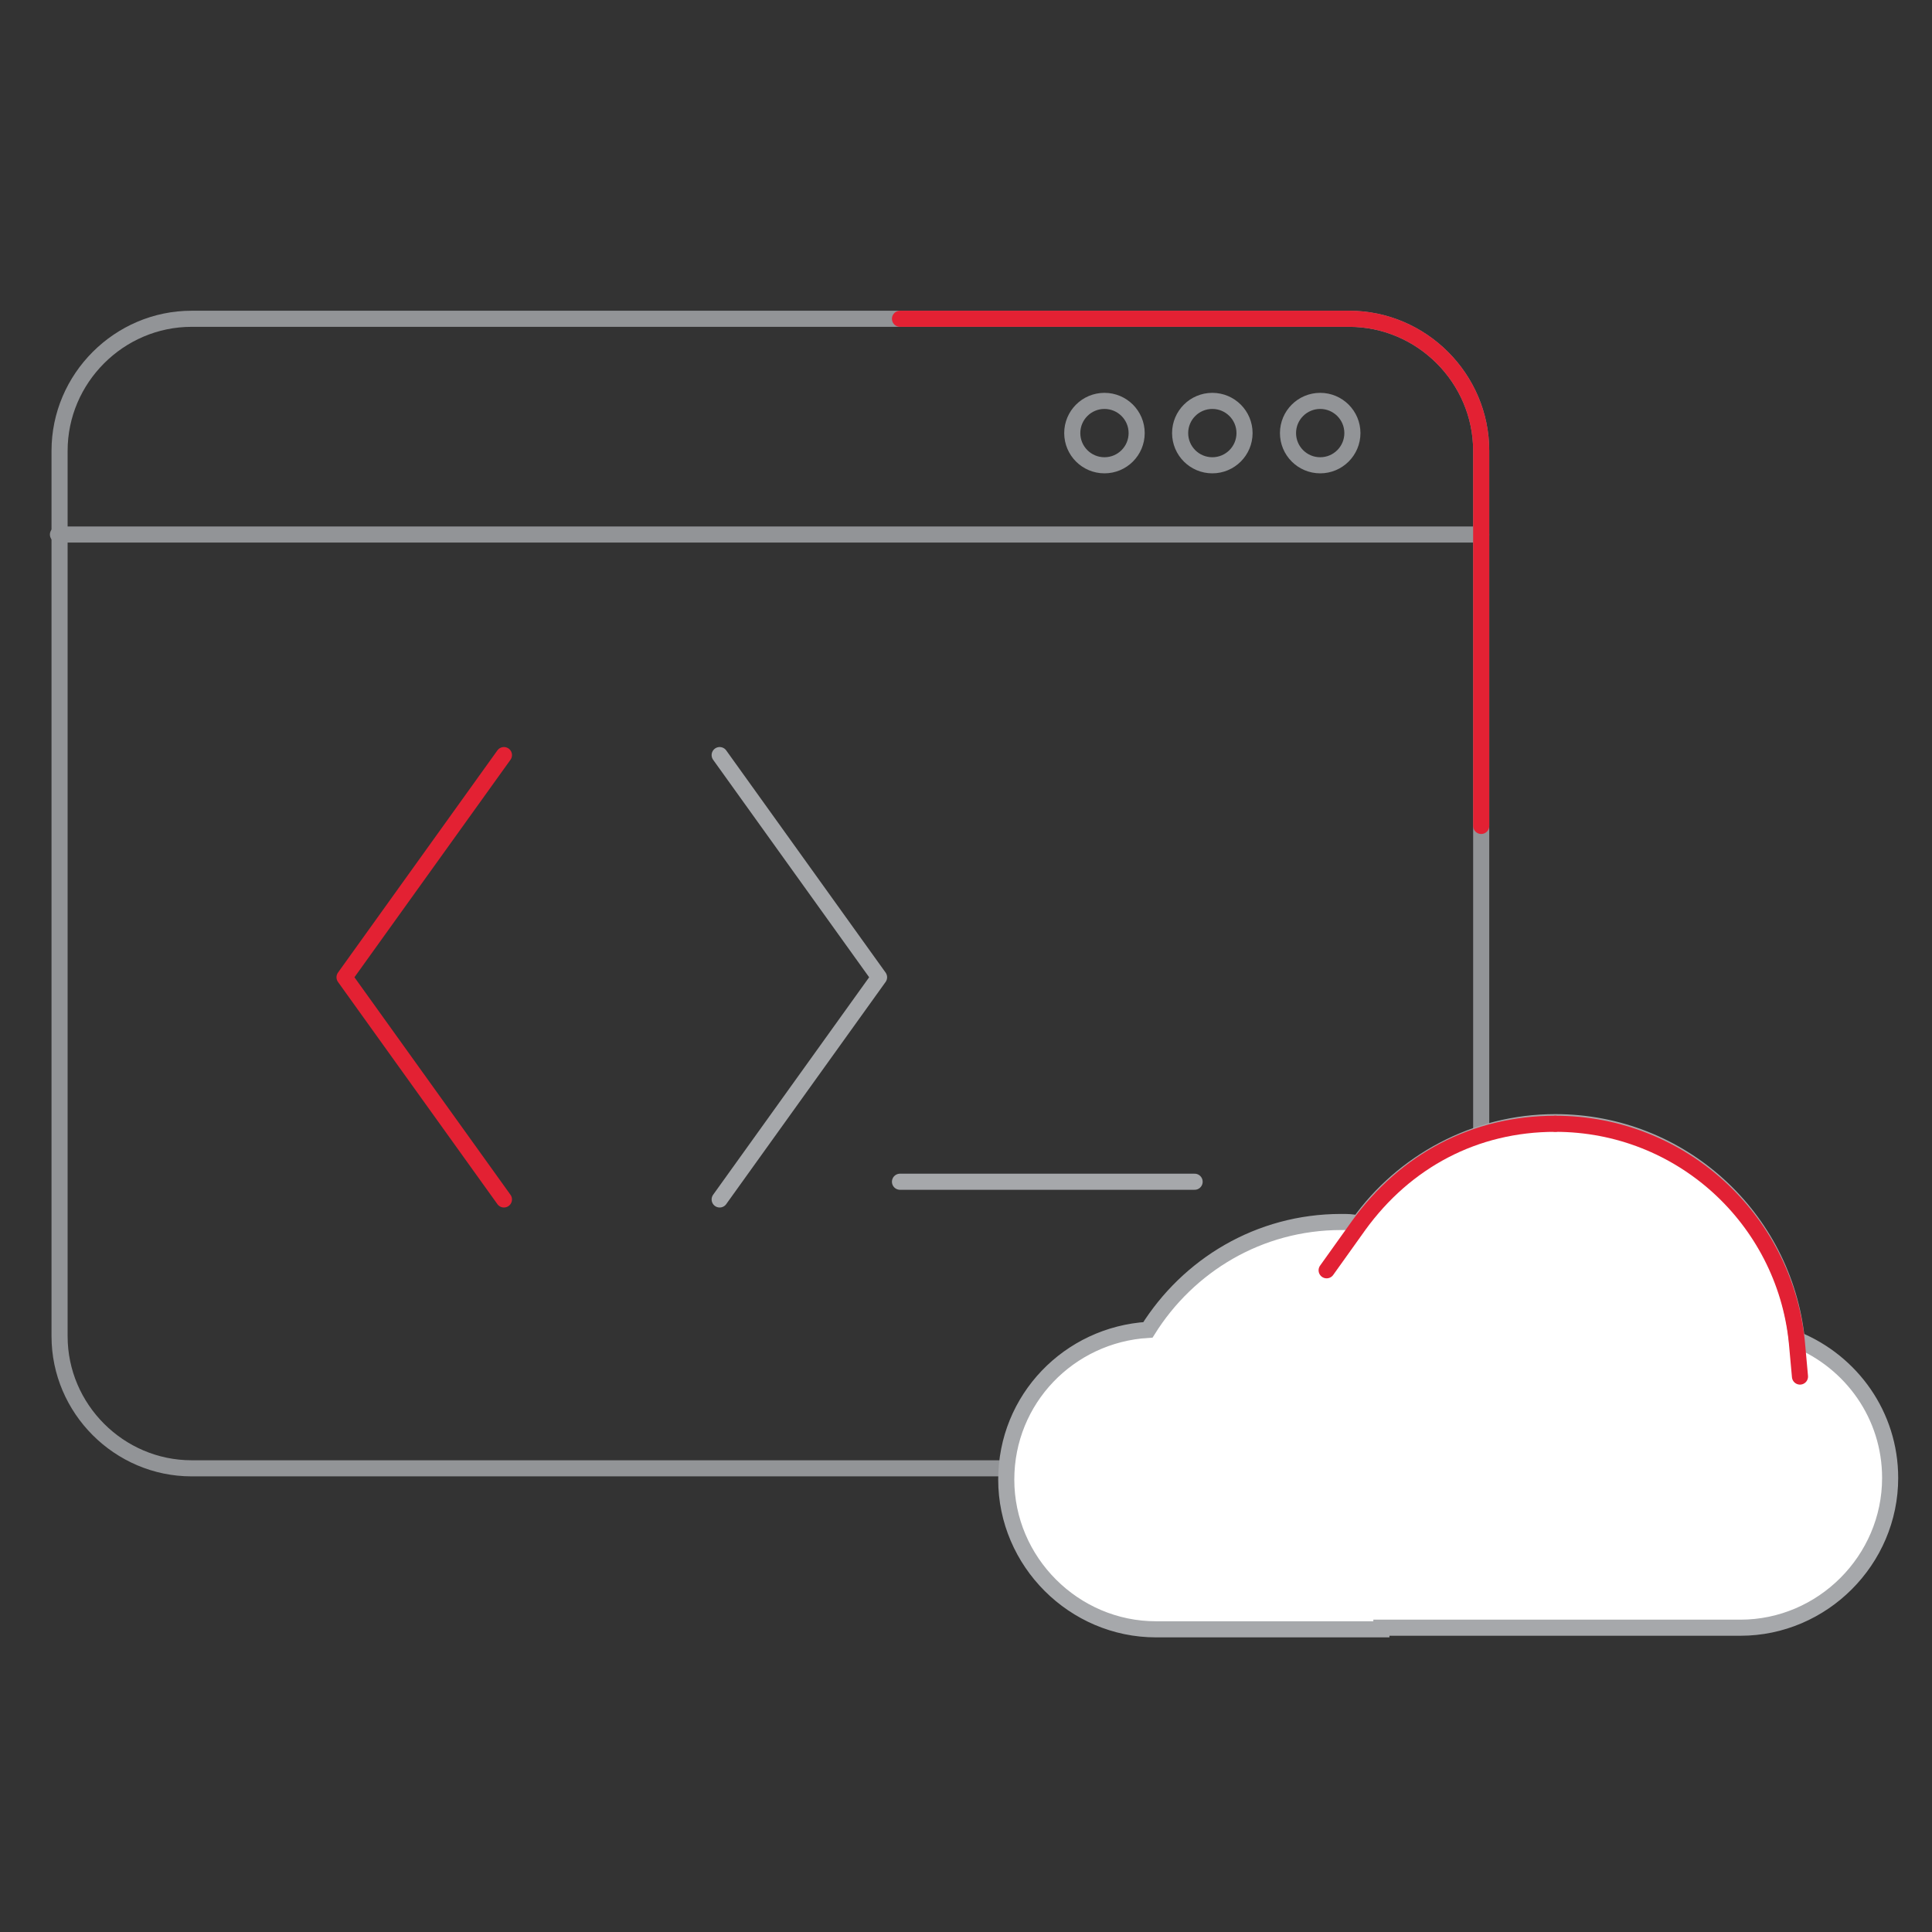 <?xml version="1.0" encoding="utf-8"?>
<!-- Generator: Adobe Illustrator 24.3.0, SVG Export Plug-In . SVG Version: 6.00 Build 0)  -->
<svg version="1.1" id="Layer_1" xmlns="http://www.w3.org/2000/svg" xmlns:xlink="http://www.w3.org/1999/xlink" x="0px" y="0px"
	 viewBox="0 0 120 120" style="enable-background:new 0 0 120 120;" xml:space="preserve">
<rect x="0" y="0" width="120" height="120" fill="#333333" stroke="none"/>
<style type="text/css">
	.st0{fill:none;stroke:#929497;stroke-linecap:round;stroke-linejoin:round;stroke-miterlimit:10;}
	.st1{fill:none;stroke:#E32133;stroke-linecap:round;stroke-linejoin:round;stroke-miterlimit:10;}
	.st2{fill:none;stroke:#A6A8AB;stroke-linecap:round;stroke-linejoin:round;stroke-miterlimit:10;}
	.st3{fill:#FFFFFF;stroke:#A6A8AB;stroke-miterlimit:10;}
	.st4{fill:none;stroke:#E22134;stroke-linecap:round;stroke-linejoin:round;stroke-miterlimit:10;}
</style>
<g>
	<g>
		<line class="st0" x1="3.6" y1="33.2" x2="92" y2="33.2"/>
		<path class="st0" d="M83.8,91.2H11.9c-4.5,0-8.2-3.7-8.2-8.2V28c0-4.5,3.7-8.2,8.2-8.2h71.9c4.5,0,8.2,3.7,8.2,8.2v54.9
			C92,87.5,88.3,91.2,83.8,91.2z"/>
		<path class="st1" d="M55.9,19.8h27.9c4.5,0,8.2,3.7,8.2,8.2v23.3"/>
		<g>
			<circle class="st0" cx="82" cy="26.9" r="2"/>
			<circle class="st0" cx="75.3" cy="26.9" r="2"/>
			<circle class="st0" cx="68.6" cy="26.9" r="2"/>
		</g>
		<g>
			<polyline class="st1" points="31.3,46.9 21.4,60.7 31.3,74.5 			"/>
			<polyline class="st2" points="44.7,46.9 54.6,60.7 44.7,74.5 			"/>
			<line class="st2" x1="55.9" y1="73.4" x2="74.2" y2="73.4"/>
		</g>
	</g>
	<g>
		<path class="st3" d="M85.8,101.2H74c-0.9,0-1.4,0-2.2,0c-5.1,0-9.3-4.2-9.3-9.3c0-5,3.9-9,8.8-9.3c2.5-4,6.9-6.7,12-6.7
			c0.4,0,0.7,0,1.1,0.1c2.7-3.8,7.2-6.3,12.2-6.3c7.8,0,14.2,5.9,15,13.5c3.4,1.4,5.8,4.7,5.8,8.6c0,5.1-4.2,9.3-9.3,9.3H95.7H85.8z
			"/>
		<path class="st4" d="M96.6,69.8c-5,0-9.3,2.3-12.2,6.3c-2,2.8-2,2.8-2,2.8"/>
		<path class="st4" d="M96.6,69.8c7.8,0,14.2,5.9,15,13.5l0.2,2.2"/>
	</g>
</g>
</svg>
